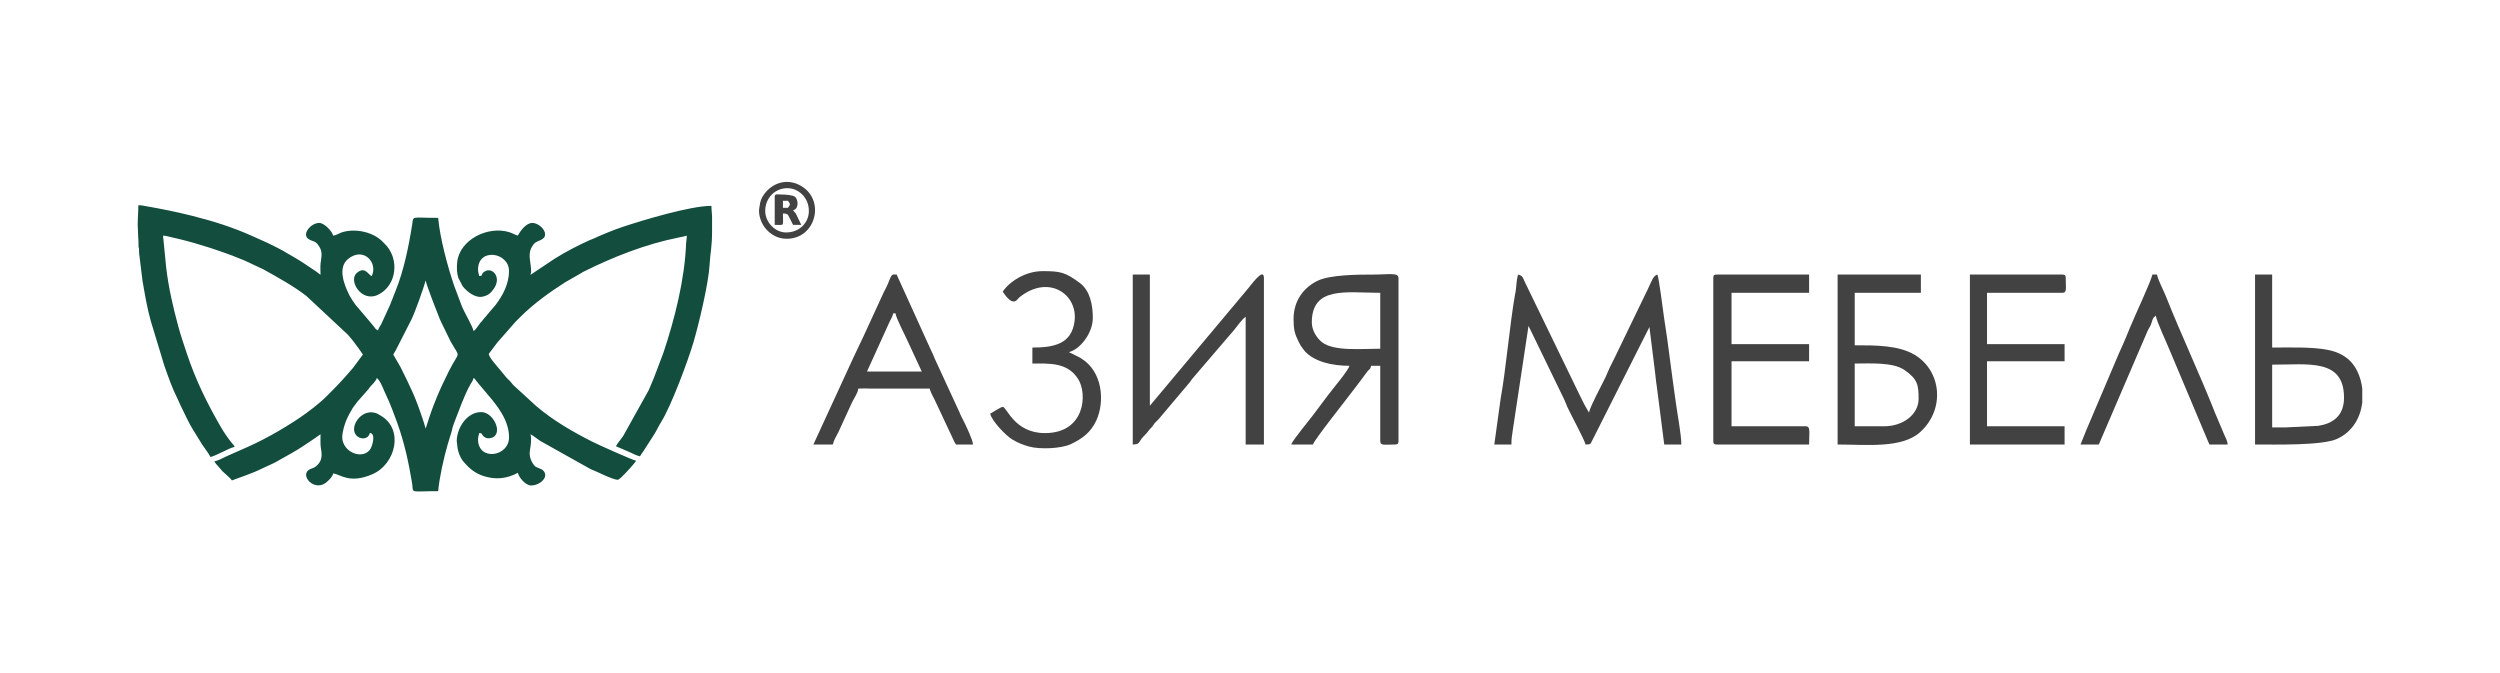<?xml version="1.0" encoding="UTF-8"?> <!-- Creator: CorelDRAW 2017 --> <svg xmlns="http://www.w3.org/2000/svg" xmlns:xlink="http://www.w3.org/1999/xlink" xml:space="preserve" width="297mm" height="80mm" style="shape-rendering:geometricPrecision; text-rendering:geometricPrecision; image-rendering:optimizeQuality; fill-rule:evenodd; clip-rule:evenodd" viewBox="0 0 29700 8000"> <defs> <style type="text/css"> <![CDATA[ .fil0 {fill:#124D3E} .fil1 {fill:#434242} ]]> </style> </defs> <g id="Слой_x0020_1">  <g id="_2398233956464"> <path class="fil0" d="M4672.21 4211.87c10.14,-19.13 16.96,-27.32 27.6,-47.54l187.91 -368.21c45.6,-94.72 149.13,-383.6 167.74,-463.46 0.99,1.55 2.44,2.1 2.77,4.75 5.52,44.99 155.08,426.49 167.66,456.07 8.8,20.66 16.49,32.1 23.93,51.21l103.65 211.96c118.7,214.45 109.78,91.27 -24.96,360.67 -107.65,215.24 -190.9,410.5 -260.67,641.06l-12.38 32.73c-10.33,-44.29 -23.56,-82.03 -36.61,-121.21 -87.91,-263.81 -138.62,-362.26 -258.97,-605.21 -11.97,-24.15 -18.28,-30.99 -30.12,-52.57 -20.49,-37.38 -39.21,-65.58 -57.55,-100.25zm-2171.75 1217.4c40.89,-9.54 105.02,-43.09 142.73,-60.16 45.79,-20.73 96.35,-49.25 142.82,-60.09 -6.23,-23.33 -0.39,-9.44 -16.66,-28.41 -56.51,-65.94 -107.82,-141.99 -151.11,-217.09 -163.25,-283.01 -294.29,-550.67 -398.66,-863.84 -35.66,-106.99 -72.04,-212.56 -100.97,-319.84 -63.25,-234.48 -115.07,-457 -143.95,-697.72l-37.81 -383.01c29.19,0.66 62.98,11.12 94.68,18.05 34.6,7.57 63.13,13.78 97.7,22.53 67.17,16.96 126.66,31.22 189.91,50.57l178.49 54.46c173.12,57.72 354.51,120 513.83,200.09l117.71 55.02c175.74,97.98 350.47,193.44 510.56,315.99l489.72 457.3c48.74,50.84 90.29,111.24 132.57,168.01 19.38,26.04 32.59,45.52 49.49,70.74l-118.42 159.64c-118.95,138.55 -183.74,208.15 -322.96,345.86 -82.97,82.05 -224.87,189.24 -319.12,252 -212.38,141.4 -434.42,266.53 -669.7,367.32 -23.09,9.91 -45.46,18.7 -67.87,29.83 -44.73,22.2 -85.28,35.66 -130,57.86 -42.31,21.01 -91.95,46.78 -137.9,57.48 13.33,19.9 29.12,40.2 47.03,58.2l52.52 60.19c28.05,27.79 92.57,79.74 110.88,107.06 23.67,-11.37 236.61,-79.96 355.73,-140.23 62.86,-31.81 141.73,-60.84 201.85,-98.73l153.74 -86.74c97.57,-53.5 186.74,-117.96 279.13,-179.27 22.79,-15.09 39.51,-28.82 61.6,-43.6 0,39.03 -1.77,82.02 -0.29,120.52 3.13,80.89 49.81,174.3 -54.11,260.93 -23.59,19.68 -42.86,20.29 -71.13,34.09 -137.36,67.04 63.21,290.24 210.08,142.43 26.84,-27 56.5,-52.35 65.73,-92.05 82.07,6.83 191.33,128.93 467,8.58 277.1,-121 376.65,-537.09 94.21,-697.65l-31.57 -18.37c-1.46,-0.72 -3.39,-1.67 -4.92,-2.37l-11.07 -4.76c-143.46,-52.99 -265.66,83.75 -265.66,188.54 0,119.5 163.25,150.79 187.87,45.08 73.03,6.06 29.9,147.81 10.25,183.08 -74.03,132.89 -301.18,68.49 -335.4,-98.47 -11.29,-55.05 11.85,-140.69 29.23,-192.67 12.14,-36.31 18.14,-50.41 32.9,-79.8 6.31,-12.6 10.16,-20.26 17.5,-35.09l40.9 -71.74c8.52,-14.27 16,-22.16 25.51,-34.72 18.49,-24.42 31.31,-45.37 53.16,-67.06l108.97 -124.01c12.22,-14.42 8.92,-14.96 22.57,-30.03 25.2,-27.79 67.31,-66.74 77.07,-103.28 45.51,33.36 88.81,163.52 115.24,215.41 13.56,26.59 23.59,52.38 35.05,77.68 24.19,53.49 40.39,104.05 63.13,162.3 88.19,225.84 150,469.93 190.5,711.28 6.18,36.75 12.88,63.05 16.69,96.03 13.01,112.97 -28.9,82.44 308.32,82.44 13.02,-156.28 66.73,-393.15 109.72,-544.07l52.42 -173.44c4.66,-15.16 5.85,-30.14 9.53,-42.53 4.15,-14.08 8.03,-24.14 13.28,-39.46l94.11 -244.01c25.18,-64.13 68.75,-165.46 104.31,-226.35 14.21,-24.32 29.9,-42.81 37.46,-75.28 21.86,14.66 15.85,15.68 32.13,35.51 6.52,7.91 8.34,8.24 14.28,15.77 8.67,10.99 5.56,9.5 15.78,21.81 6.52,7.87 8.37,8.26 14.29,15.76l147.59 175.56c99.86,126.47 196.76,267.01 196.76,441.99 0,231 -368.24,285.44 -368.24,22.53 0,-28.55 9.38,-50.86 15.05,-75.14 40.24,3.36 21.19,12.13 50.39,39.79 19.01,18 41.84,25.23 66.12,23.19 185.99,-15.57 65.93,-310.96 -93.98,-310.96 -164.03,0 -284.52,175.87 -290.9,339.23 -0.52,13.43 3.85,19.79 5.3,43.99 4.6,76.43 31.66,155.5 80.81,212.31 64.55,74.61 131.05,130.21 228.29,162.51 149.83,49.79 280.87,32.94 412.36,-36.63 14.03,60.21 93.18,150.28 157.81,150.28 103.49,0 219.71,-102.7 141.41,-178.98 -27.94,-27.21 -79.1,-26.53 -105.43,-59.89 -41.89,-53.12 -61.74,-113.98 -50.26,-181.03 9.23,-54.01 20.53,-129.72 6.76,-188.78 25.4,13.43 34.43,22.96 58.65,39.05 22.12,14.67 33.69,25.14 57.06,40.62l598.54 335.25c66.48,23.22 258.39,126.14 322.77,126.14 24.25,0 142.06,-133.62 167.31,-163.35 18.99,-22.41 34.54,-38.06 50.64,-62.1 -52.16,-12.15 -449.46,-190.55 -523.52,-227.95 -231.68,-116.97 -463.49,-251.73 -661.85,-420.28l-270.7 -247.81c-20.85,-20.71 -24.86,-32.56 -44.9,-52.8 -15.54,-15.74 -31.44,-28.74 -45.13,-45.05l-64.13 -78.64c-33.08,-39.87 -140.72,-157.19 -140.72,-197.45 0,-0.05 89.8,-120.09 99.76,-133.2l217.74 -248.19c21.85,-21.85 38.28,-38.24 60.11,-60.13 151.06,-151.46 350.02,-295.01 530.07,-409.25l186.47 -106.62c16.22,-9.94 19.31,-12.81 37.99,-22.11 350.06,-174.63 739.69,-327.12 1122.83,-402.66 22.89,-4.52 81.42,-15.55 97.15,-23.1 0,43.81 -6.54,56.35 -7.79,89.91 -16.19,432.7 -136.7,903.37 -269.3,1301.28l-113.67 299.64c-10.76,23.84 -21.13,48.76 -31.09,74.12 -8.22,20.94 -20.14,49.92 -31.45,73.75l-301.17 540.47c-28.88,43.63 -64.35,80.1 -87.18,123.24l141.77 61.14c44.41,17.34 93.12,47.28 143.79,59.09 13.81,-26.12 24.92,-37.17 42.1,-63.12l129.25 -201.38c28.23,-45.31 51.39,-97.33 78.15,-139.78 124.9,-198.2 325.04,-744.41 384.58,-945.54 64.19,-216.91 180.51,-703.33 192.56,-919.6 8.84,-158.86 30.04,-206.56 30.04,-413.33l0 -150.3c0,-58.97 -7.52,-85.45 -7.52,-142.78 -252.7,0 -808.52,168.79 -1045.51,247.03 -121.5,40.09 -242.95,90.96 -359.7,143.78 -12.65,5.74 -24.99,9.25 -37.66,14.93 -141.26,63.58 -291.69,140.97 -422.39,223.9l-283.95 189.47c2.48,-29.85 7.52,-18.09 7.52,-37.58 0,-96.46 -40.2,-193.01 -0.2,-278.23 7.07,-15.02 20.96,-37.28 32.11,-50.56 38.48,-45.82 133.41,-40.55 133.41,-114.57 0,-66.87 -87.49,-135.26 -150.3,-135.26 -76.08,0 -143.2,94.3 -172.83,150.28 -32.42,-7.54 -65.24,-29.08 -102.24,-40.52 -253.32,-78.38 -590.81,89.17 -618.68,356.64 -6.25,59.88 -5.53,125.66 13.06,183.88 0.52,1.67 1.13,3.65 1.65,5.28l50.97 97.36c47.04,59.36 144.53,139.7 231.42,123.88 69.81,-12.72 105.38,-46.01 141.32,-99.73 96.31,-144.02 -36.99,-271.01 -128.05,-188.16 -29.95,27.24 -0.07,38.34 -47.84,42.31 -5.67,-24.29 -15.05,-46.58 -15.05,-75.14 0,-268 368.24,-206.94 368.24,15.02 0,152.84 -74.35,291 -159.87,403.74l-97.03 113.39c-15.87,20.26 -16.1,21.67 -34.46,40.69 -16.02,16.6 -14.95,21.35 -29.85,37.77 -7.63,8.43 -11.24,10.29 -18.34,19.25 -8.76,11.06 -5.34,9.35 -15.72,21.85 -19.93,24.01 -39.67,59.88 -65.56,77.22 -15.62,-67.05 -105.49,-211.77 -139.79,-296.08l-90.24 -240.39c-77.61,-225.9 -171.38,-575.39 -190.8,-808.67 -325.75,0 -291.79,-28.98 -308.09,75.15 -41.44,264.52 -100.5,553.22 -200.57,798.91 -22.97,56.4 -41.6,106.7 -63.46,161.97l-106.61 231.55c-12.68,24.08 -31.12,42.34 -35.21,70.04 -30.06,-13.09 -34.05,-25.19 -50.49,-47.16 -17.01,-22.68 -28.64,-32.79 -44.16,-53.53l-175.99 -207.25c-25.9,-36.84 -54.36,-78.71 -75,-120.38 -58.3,-117.73 -135.46,-315.79 -13.11,-418.94 180.86,-152.44 361.84,38.02 283.64,200.99 -39.51,-10.54 -78.82,-123.69 -178.63,-35.86 -102.62,90.33 57.06,351.86 251.4,258.93 185.95,-88.89 244.56,-322.85 155.4,-503.81 -29.58,-59.99 -58.65,-86.65 -102.27,-130.71 -107.39,-108.44 -312.26,-158.5 -474.42,-109.91 -40.2,12.04 -68.36,36.98 -109.88,40.42 -11.83,-50.85 -104.93,-150.28 -165.31,-150.28 -102.99,0 -217.28,142.35 -120.52,195.64 60.78,33.46 73.85,10.73 122.29,88.15 42.08,67.26 21.51,130.49 13.81,197.68 -4.14,36.08 -0.55,96.12 -0.55,134.73 -16.78,-11.23 -33.93,-25.79 -51.31,-38.87l-166.59 -111.45c-37.65,-25.25 -75.87,-45.41 -117.2,-70.68 -21.31,-13 -37.19,-20.43 -57.18,-32.99 -78.28,-49.21 -163.89,-88.66 -246.49,-129.36l-164.67 -73.7c-238.88,-107.71 -469.87,-180.67 -732.57,-246.33 -179.9,-44.96 -358.32,-80.59 -541.21,-112.56 -34.37,-6 -50.92,-10.68 -87.02,-10.68 0,86.73 -7.52,145.39 -7.52,232.96l5.98 146.85c1.64,8.65 2,16.51 2.04,25.6l2.18 90.43c0.5,2.66 2.85,9.2 3.3,11.72 0.38,1.94 1.02,3.68 1.3,5.64 0.29,2.09 0.55,3.91 0.75,6.08l2.16 66.74c0.42,2.23 1.27,3.88 1.71,6.02l37.54 305.38c29.71,170.13 53.02,315.58 97.71,476.17l162.02 534.08c45.37,128.05 92.13,264.96 154.22,386.83 15.17,29.79 22.43,52.7 37.54,82.7 50.35,99.75 94.54,204.92 154.04,299.4 0.89,1.43 2.3,3.16 3.2,4.52 0.85,1.32 2.27,2.97 3.09,4.22l96.23 156.73c32.3,48.45 72.33,98.03 99.19,148.79z"></path> <path class="fil1" d="M9090.86 2506.04c0,-153.13 114.83,-270.53 263.01,-270.53 136.41,0 255.51,115.64 255.51,270.53 0,137.88 -109.59,255.49 -270.53,255.49 -132.85,0 -247.99,-123.03 -247.99,-255.49zm255.51 330.65c354.37,0 469.33,-482.24 145.44,-641.41 -149.94,-73.67 -311.7,-23.34 -409.75,106.58 -38.1,50.46 -50.96,88.93 -58.61,150.98l-3.45 19.97c-12.48,63.77 14.27,181.82 91.42,260.51 53.76,54.86 129.46,103.37 234.95,103.37z"></path> <path class="fil1" d="M9361.39 2468.46l-60.11 0 0 -82.64 60.11 0c28.39,42.38 31.73,36.99 0,82.64zm-157.8 -135.27l0 338.18c120.08,0 97.69,25.06 97.69,-135.27 54.59,0 58.84,11.38 77.75,50 15.09,30.86 27.62,57.18 42.48,85.27l97.69 0 -66.06 -136.83c-12.08,-15.81 -19.57,-18 -31.63,-36.02 76.14,-20.32 58.44,-131.73 24.43,-159.67 -28.12,-23.1 -122.51,-28.07 -167.29,-28.19 -34.79,-0.12 -75.06,-10.66 -75.06,22.53z"></path> <g> <path class="fil1" d="M17752.31 5280.75l203.25 0c0,-68.97 6.6,-107.11 16.81,-172.87l186.41 -1236.32 424.85 875.96c16.53,33.64 22.28,56.16 35.78,86.17 42.59,94.63 202.1,383.61 216.9,447.06 60.1,-1.33 55.38,-0.69 77.46,-44.47l681.31 -1351.17 64.71 517.96c9.95,68.72 10.75,113.09 22.1,181.12l89.33 696.56 203.26 0c0,-116.6 -48.78,-371.64 -66.24,-502.87 -23.15,-173.97 -49.21,-342.06 -69.69,-512.93 -19.43,-162.28 -44.81,-329.76 -70.56,-498.52 -11.13,-72.66 -59.17,-465.2 -78.05,-504.6 -53.12,14.18 -70.28,86.57 -117.41,180.7l-397.51 821.98c-16.82,33.74 -30.73,61.95 -49.66,99.39 -21.96,43.46 -28.89,69.55 -49.52,113.06 -48.07,101.28 -177.99,334.71 -198.89,424.39l-54.21 -94.84c-16.82,-33.78 -30.82,-61.84 -49.63,-99.41l-659.27 -1359.68c-23.81,-51.26 -23.59,-71.33 -76.99,-85.59 -21.72,45.28 -21.31,149.78 -32.62,211.27l-5.43 23.07c-62.75,356.2 -109.41,903.51 -170.74,1237.06l-75.75 547.52z"></path> <path class="fil1" d="M15584.33 3830.91c0,-435.86 413.09,-352.28 813,-352.28l0 663.95c-220.97,0 -551.94,34.07 -693.7,-78.64 -56.83,-45.18 -119.3,-136.08 -119.3,-233.03zm-216.8 -40.64c0,121.46 12.37,173.63 58.67,266.5 24.15,48.43 26.06,52.03 58.58,94.09l18.18 23.49c112.36,120.91 317.7,171.48 528.54,171.48 -16.14,60.37 -204,279.76 -257.47,352.31l-174.3 232.72c-51.53,69.2 -246.3,301.14 -259.29,349.89l257.42 0c15.3,-57.21 417.6,-560.34 520.55,-698.95 32.19,-43.38 55.65,-74.61 86.98,-116.25 13.43,-17.89 27.32,-38.05 40.52,-54.31 30.86,-38 29.18,-13.62 43.01,-65.41l108.41 0 0 894.27c0,57.82 51.99,40.65 176.13,40.65 31.21,0 40.65,-9.44 40.65,-40.65l0 -1937.62c0,-67.82 -115.45,-40.65 -298.08,-40.65 -179.55,0 -510.52,1.33 -659.66,72.07 -158.46,75.12 -288.84,228.66 -288.84,456.37z"></path> <path class="fil1" d="M13457.02 5280.75c80.79,-1.81 69.02,-22.55 105.83,-70.24 24.76,-32.07 56.18,-56.12 81.8,-92.93 15.91,-22.94 21.78,-23.29 39.14,-43.71 22.17,-26.02 15.97,-26.96 40.64,-54.12 15.39,-16.92 26.08,-23.29 40.71,-40.59l371.85 -441.16c17.86,-22.61 11.57,-21.36 34.6,-46.68l493.86 -576.58c32.48,-41.41 92.37,-124.39 132.99,-151.56l0 1517.57 216.82 0 0 -1978.27c0,-137.97 -162.02,98.58 -199.97,138.78l-1155.02 1378.81 0 -1558.24 -203.25 0 0 2018.92z"></path> <path class="fil1" d="M22386.34 5063.97l-352.3 0 0 -745.25c181.94,0 452.6,-17.99 588.6,75.36 159.99,109.82 170.22,179.96 170.22,344.69 0,186.46 -187.87,325.2 -406.52,325.2zm-555.52 216.78c335.54,0 760.37,50.08 979.02,-145.63 299.57,-268.19 257.72,-726.72 -63.03,-919.42 -189.66,-114.01 -462.79,-113.77 -712.77,-113.77l0 -623.3 785.89 0 0 -216.8 -989.11 0 0 2018.92z"></path> <path class="fil1" d="M20353.87 3302.48l0 1937.62c0,31.21 9.42,40.65 40.65,40.65l1097.52 0c0,-147.28 20.76,-216.78 -40.63,-216.78l-880.72 0 0 -772.35 921.35 0 0 -203.24 -921.35 0 0 -609.75 921.35 0 0 -216.8 -1097.52 0c-31.23,0 -40.65,9.43 -40.65,40.65z"></path> <path class="fil1" d="M23402.58 5280.75l1124.65 0 0 -216.78 -921.38 0 0 -772.35 921.38 0 0 -203.24 -921.38 0 0 -609.75 894.29 0c57.8,0 40.65,-52.01 40.65,-176.15 0,-31.22 -9.43,-40.65 -40.65,-40.65l-1097.56 0 0 2018.92z"></path> <path class="fil1" d="M10611.55 3722.53l27.08 0c4.43,53.26 121.01,274.56 153.41,349.01l158.23 342.02 -650.37 0 270.89 -596.29c17.21,-34.04 31.03,-53.03 40.76,-94.74zm-948.51 1558.22l230.35 0c12,-51.53 45.3,-104.31 67.75,-149.06l144.69 -315.99c24.14,-56.94 53.17,-97.88 78.2,-152.9 25.53,-56.19 -18.01,-42.95 60.09,-47.64 29.51,-1.73 77.81,1.66 109.98,1.66l691.01 0c13.38,57.37 50.59,109.87 76.31,169.94l217.1 463.25c1.36,2.56 3.57,6.03 4.87,8.37 12.95,23.14 0,-4.34 13.38,22.37l203.26 0c-4.66,-56.03 -76.46,-206.97 -103.64,-262.2 -22.13,-45.01 -40.7,-76.82 -57.12,-119.06l-290.75 -630.62c-22.06,-51.97 -29.8,-73.04 -54.45,-121.7l-401.87 -885.34c-48.66,1.09 -53.99,-19.86 -93.06,83.11 -19.89,52.52 -36.28,79.09 -60.77,128.89l-239.06 519.61c-42.27,83.94 -80.03,173.39 -122.12,257.42l-474.15 1029.89z"></path> <path class="fil1" d="M27155.88 5077.49l-162.58 0 0 -745.22c429.97,0 853.64,-75.66 853.64,392.94 0,217 -135.03,306.09 -303.28,333.47l-387.78 18.81zm907.86 -461.68l0 167.45c-21.51,176.14 -113.15,345.22 -297.96,429.91 -178.18,81.6 -727.07,67.58 -975.73,67.58l0 -2018.92 203.25 0 0 867.18c202.01,0 475.66,-9.87 663.02,28.04 99.23,20.04 173.46,53.79 241.4,110.9 89.39,75.16 148.99,205.56 166.02,347.86z"></path> <path class="fil1" d="M11912.34 3465.08c132.01,197.15 168.58,90.61 200.59,65.13 347.02,-275.63 693.89,-33.35 652.79,285.41 -34.53,268.36 -239,313.39 -501.11,313.39l0 189.71c201.22,0 418.39,-16.28 545.19,186.51 110.2,176.2 80.4,640.02 -396.14,640.02 -363.74,0 -453.76,-311.66 -501.32,-311.66 -20.49,0 -123.39,67.73 -149.09,81.32 20.66,88.58 187.13,260.62 262.79,306.32 63.57,38.45 128.93,64.5 200.37,84.15 130.19,35.88 383.31,23.67 494.76,-28.76 138.01,-64.92 238.89,-142.21 302.58,-280.09 103.69,-224.47 77.15,-583.74 -181.8,-740.24 -26.86,-16.21 -42.54,-23.32 -71.27,-37.15l-72.48 -35.93c129.18,-30.08 284.55,-222.02 284.55,-406.49 0,-150.24 -30.81,-322.67 -154.31,-414.77 -172.12,-128.33 -231.57,-140.77 -441.86,-140.77 -205.17,0 -393.17,122.77 -474.24,243.9z"></path> <path class="fil1" d="M24716.92 5280.75l216.82 0 578.18 -1345.79c15.19,-35.7 32.2,-51.88 45.17,-89.66 16.98,-49.52 14.26,-66.47 54.11,-95.67 4.78,57.26 129.74,324.25 154.7,387.32l441.53 1048.92c13.27,29.38 26.86,66.17 40.65,94.88l216.77 0c-4.14,-49.99 -26.44,-80.5 -46.38,-130.04l-104.52 -247.5c-173.48,-442.03 -406.86,-937.66 -582.58,-1382.13 -28.71,-72.57 -88.73,-182.45 -106.62,-259.25l-54.19 0c-21.76,93.43 -207.53,485.14 -265.53,628.68 -21.08,52.14 -30.36,72.59 -51.57,124.68 -36.5,89.83 -74.53,164.94 -111.05,254.77l-355.22 835.74c-1.32,3.24 -2.8,6.8 -4.16,10.09l-66.11 164.96z"></path> </g> </g> </g> </svg> 